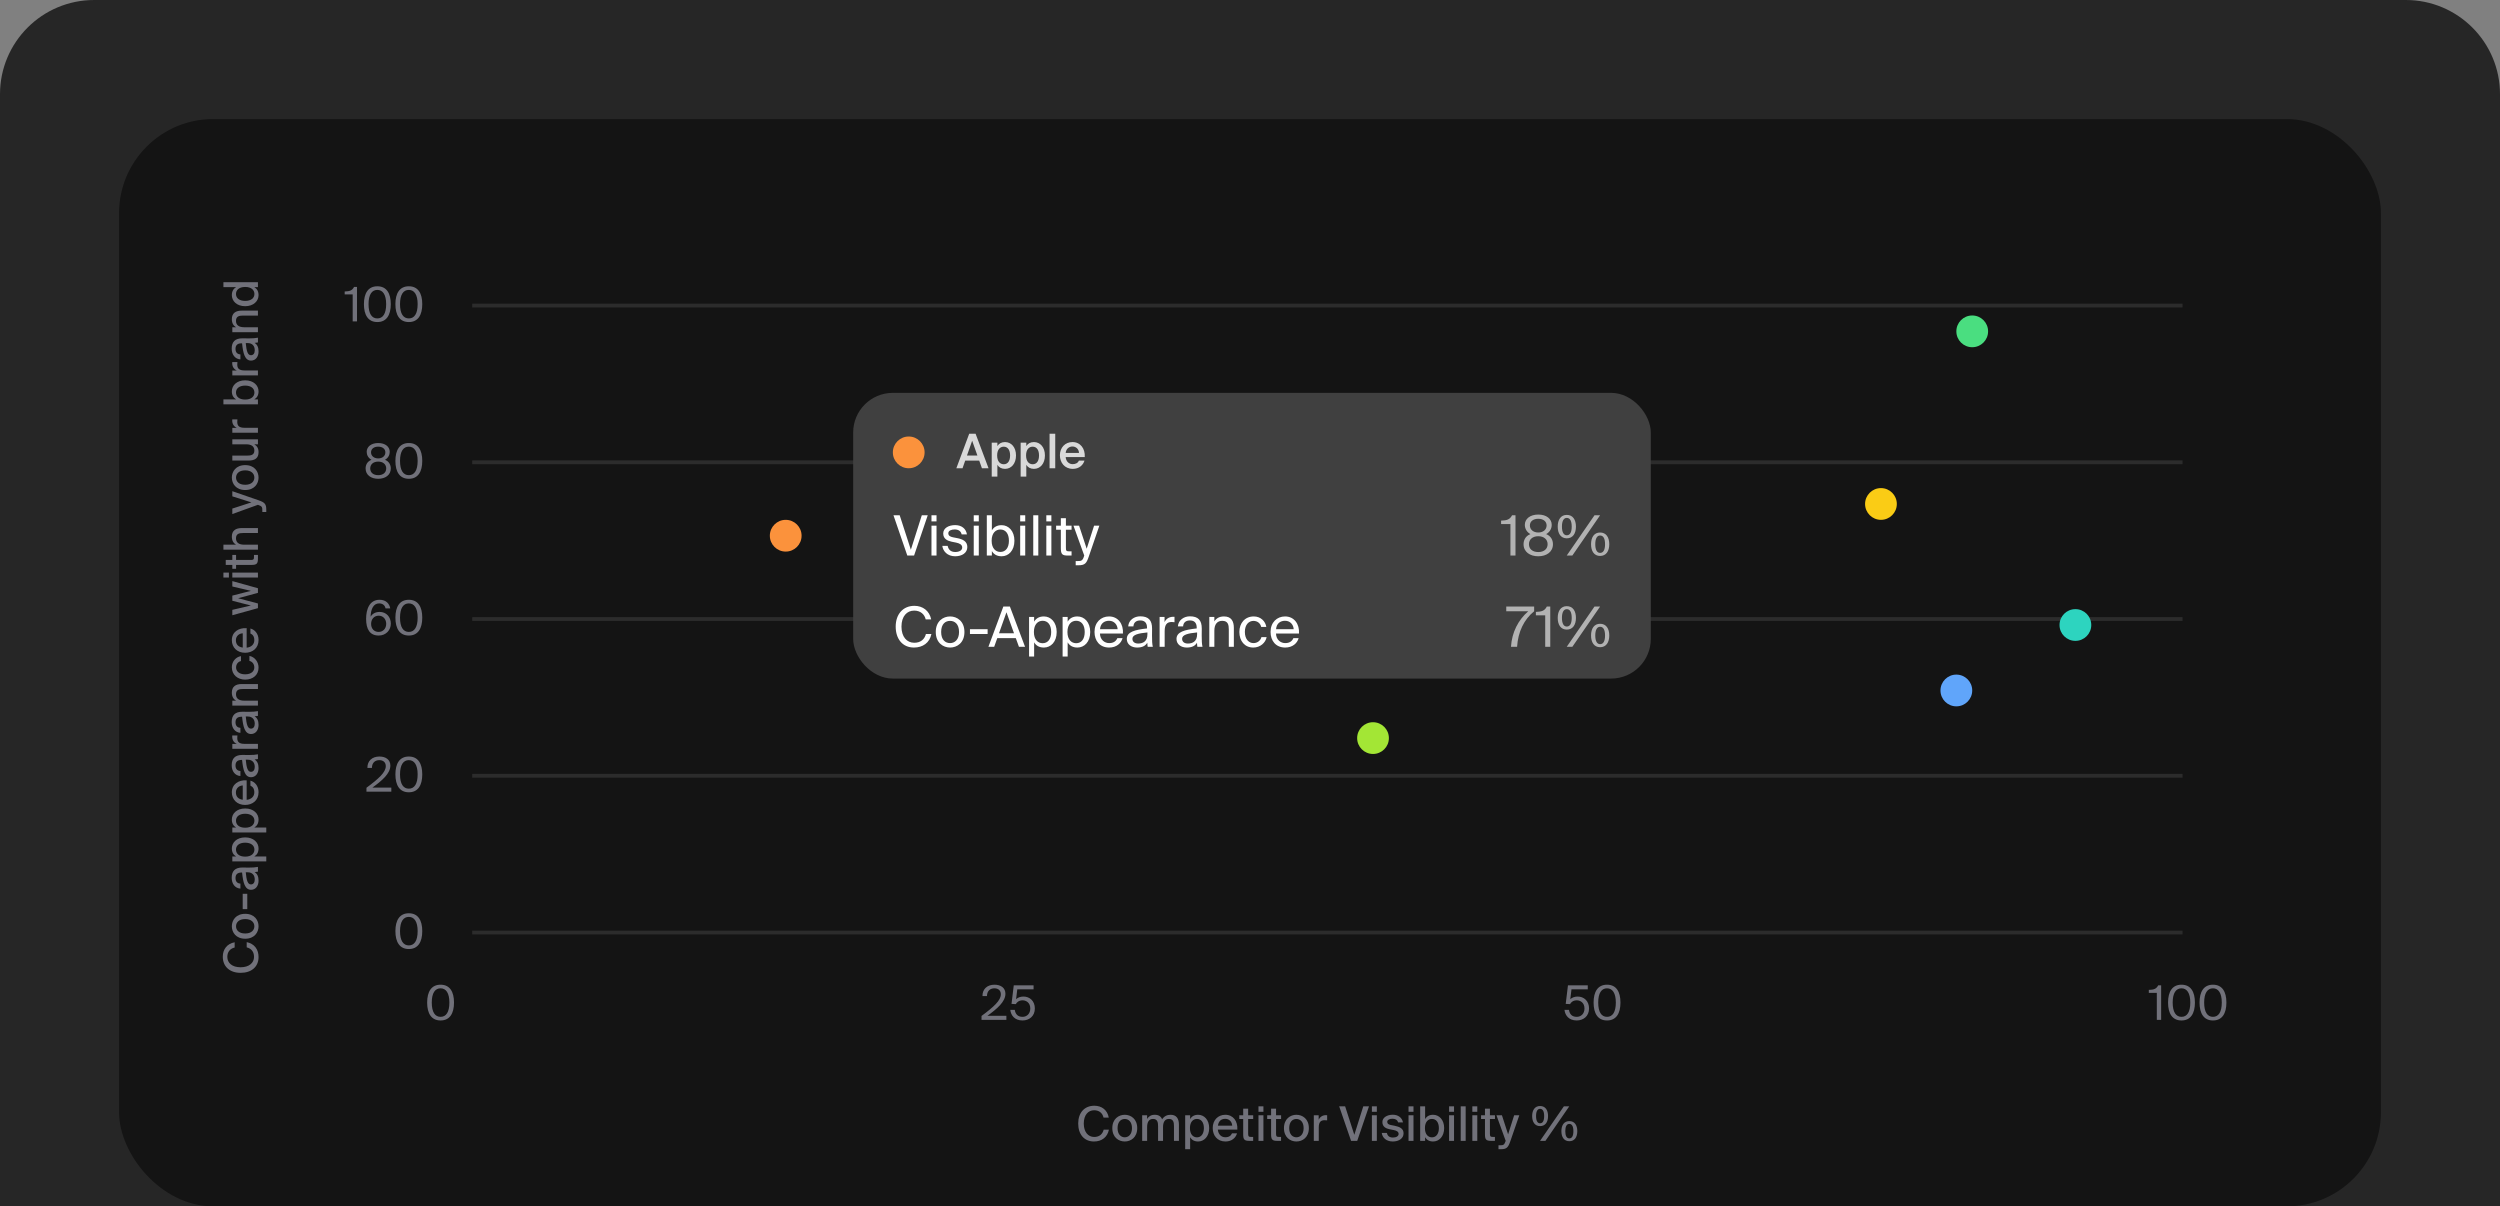 <svg width="630" height="304" viewBox="0 0 630 304" fill="none" xmlns="http://www.w3.org/2000/svg">
<rect x="0" y="0" width="630" height="304" fill="#808080" stroke="none"/>
<path d="M0 23.74C0 10.629 10.629 0 23.74 0H606.26C619.371 0 630 10.629 630 23.74V304H0V23.74Z" fill="#262626"/>
<rect x="30" y="30" width="570" height="274" rx="23.74" fill="#141414"/>
<path d="M62.168 238.736L62.168 237.416C64.088 237.8 65.156 239.228 65.156 241.172C65.156 243.692 63.308 245.156 60.632 245.156C57.908 245.156 56.144 243.584 56.144 241.088C56.144 239.228 57.224 237.8 59.132 237.452L59.132 238.772C57.992 239.048 57.284 239.864 57.284 241.148C57.284 242.624 58.46 243.752 60.632 243.752C62.78 243.752 64.016 242.636 64.016 241.136C64.016 239.84 63.32 239.012 62.168 238.736ZM61.796 235.239C63.38 235.239 64.1 234.363 64.1 233.427C64.1 232.467 63.368 231.603 61.796 231.603C60.2 231.603 59.48 232.467 59.48 233.427C59.48 234.363 60.164 235.239 61.796 235.239ZM58.424 233.427C58.424 231.891 59.456 230.283 61.796 230.283C64.124 230.283 65.156 231.891 65.156 233.427C65.156 234.951 64.124 236.559 61.796 236.559C59.456 236.559 58.424 234.951 58.424 233.427ZM62.312 225.239L62.312 229.103L61.16 229.103L61.16 225.239L62.312 225.239ZM62.396 219.814L61.928 219.814C62.12 221.818 62.408 222.874 63.236 222.874C63.824 222.874 64.196 222.418 64.196 221.65C64.196 220.63 63.68 219.814 62.396 219.814ZM65.156 221.926C65.156 223.234 64.436 224.23 63.26 224.23C61.688 224.23 61.256 222.37 61.004 219.874L60.872 219.874C59.732 219.874 59.348 220.474 59.348 221.266C59.348 222.13 59.78 222.622 60.584 222.67L60.584 223.93C59.204 223.834 58.388 222.694 58.388 221.218C58.388 219.55 59.192 218.602 61.124 218.614C61.28 218.614 62.396 218.638 62.672 218.638C63.644 218.638 64.424 218.578 65 218.458L65 219.658C64.748 219.706 64.568 219.73 64.148 219.766C64.808 220.15 65.156 220.87 65.156 221.926ZM58.544 217.072L58.544 215.824L59.492 215.824C58.82 215.428 58.424 214.768 58.424 213.808C58.424 212.308 59.672 211.024 61.784 211.024C63.896 211.024 65.156 212.308 65.156 213.808C65.156 214.768 64.76 215.428 64.088 215.824L67.1 215.824L67.1 217.072L58.544 217.072ZM61.784 215.872C63.38 215.872 64.112 215.056 64.112 214.096C64.112 213.052 63.236 212.356 61.784 212.356C60.332 212.356 59.468 213.052 59.468 214.096C59.468 215.056 60.188 215.872 61.784 215.872ZM58.544 209.783L58.544 208.535L59.492 208.535C58.82 208.139 58.424 207.479 58.424 206.519C58.424 205.019 59.672 203.735 61.784 203.735C63.896 203.735 65.156 205.019 65.156 206.519C65.156 207.479 64.76 208.139 64.088 208.535L67.1 208.535L67.1 209.783L58.544 209.783ZM61.784 208.583C63.38 208.583 64.112 207.767 64.112 206.807C64.112 205.763 63.236 205.067 61.784 205.067C60.332 205.067 59.468 205.763 59.468 206.807C59.468 207.767 60.188 208.583 61.784 208.583ZM64.088 199.676C64.088 198.764 63.716 198.26 63.104 197.984L63.104 196.724C64.172 197.012 65.156 197.996 65.156 199.628C65.156 201.704 63.632 202.844 61.76 202.844C59.756 202.844 58.424 201.5 58.424 199.664C58.424 197.672 60.056 196.508 62.156 196.64L62.156 201.56C63.356 201.428 64.088 200.696 64.088 199.676ZM59.444 199.676C59.444 200.648 59.936 201.356 61.172 201.536L61.172 197.936C60.224 197.972 59.444 198.656 59.444 199.676ZM62.396 191.442L61.928 191.442C62.12 193.446 62.408 194.502 63.236 194.502C63.824 194.502 64.196 194.046 64.196 193.278C64.196 192.258 63.68 191.442 62.396 191.442ZM65.156 193.554C65.156 194.862 64.436 195.858 63.26 195.858C61.688 195.858 61.256 193.998 61.004 191.502L60.872 191.502C59.732 191.502 59.348 192.102 59.348 192.894C59.348 193.758 59.78 194.25 60.584 194.298L60.584 195.558C59.204 195.462 58.388 194.322 58.388 192.846C58.388 191.178 59.192 190.23 61.124 190.242C61.28 190.242 62.396 190.266 62.672 190.266C63.644 190.266 64.424 190.206 65 190.086L65 191.286C64.748 191.334 64.568 191.358 64.148 191.394C64.808 191.778 65.156 192.498 65.156 193.554ZM58.532 185.341L59.828 185.341C59.804 185.569 59.792 185.785 59.792 185.989C59.792 186.949 60.26 187.453 61.616 187.453L65 187.453L65 188.701L58.544 188.701L58.544 187.477L59.684 187.477C58.952 187.141 58.532 186.505 58.52 185.689C58.52 185.581 58.52 185.449 58.532 185.341ZM62.396 180.556L61.928 180.556C62.12 182.56 62.408 183.616 63.236 183.616C63.824 183.616 64.196 183.16 64.196 182.392C64.196 181.372 63.68 180.556 62.396 180.556ZM65.156 182.668C65.156 183.976 64.436 184.972 63.26 184.972C61.688 184.972 61.256 183.112 61.004 180.616L60.872 180.616C59.732 180.616 59.348 181.216 59.348 182.008C59.348 182.872 59.78 183.364 60.584 183.412L60.584 184.672C59.204 184.576 58.388 183.436 58.388 181.96C58.388 180.292 59.192 179.344 61.124 179.356C61.28 179.356 62.396 179.38 62.672 179.38C63.644 179.38 64.424 179.32 65 179.2L65 180.4C64.748 180.448 64.568 180.472 64.148 180.508C64.808 180.892 65.156 181.612 65.156 182.668ZM58.544 176.566L59.48 176.566C58.844 176.194 58.424 175.546 58.424 174.538C58.424 172.978 59.432 172.378 60.932 172.378L65 172.378L65 173.626L61.268 173.626C60.344 173.626 59.468 173.77 59.468 174.958C59.468 176.05 60.236 176.566 61.532 176.566L65 176.566L65 177.814L58.544 177.814L58.544 176.566ZM58.424 168.142C58.424 166.666 59.468 165.538 60.728 165.346L60.728 166.594C59.996 166.726 59.492 167.386 59.492 168.202C59.492 169.102 60.2 169.93 61.772 169.93C63.368 169.93 64.088 169.102 64.088 168.202C64.088 167.398 63.62 166.726 62.852 166.546L62.852 165.286C64.208 165.55 65.156 166.798 65.156 168.226C65.156 170.098 63.74 171.262 61.784 171.262C59.876 171.262 58.424 170.05 58.424 168.142ZM64.088 161.332C64.088 160.42 63.716 159.916 63.104 159.64L63.104 158.38C64.172 158.668 65.156 159.652 65.156 161.284C65.156 163.36 63.632 164.5 61.76 164.5C59.756 164.5 58.424 163.156 58.424 161.32C58.424 159.328 60.056 158.164 62.156 158.296L62.156 163.216C63.356 163.084 64.088 162.352 64.088 161.332ZM59.444 161.332C59.444 162.304 59.936 163.012 61.172 163.192L61.172 159.592C60.224 159.628 59.444 160.312 59.444 161.332ZM63.224 152.592L58.544 151.392L58.544 150.096L63.224 148.896L58.544 147.792L58.544 146.436L65 148.236L65 149.4L60.008 150.756L65 152.076L65 153.252L58.544 155.04L58.544 153.684L63.224 152.592ZM58.544 145.541L58.544 144.293L65 144.293L65 145.541L58.544 145.541ZM56.3 145.541L56.3 144.293L57.68 144.293L57.68 145.541L56.3 145.541ZM58.544 142.359L56.888 142.359L56.888 141.111L58.544 141.111L58.544 139.839L59.492 139.839L59.492 141.111L63.176 141.111C63.836 141.111 64.004 141.003 64.004 140.379L64.004 139.851L65 139.851L65 140.763C65 142.071 64.676 142.359 63.344 142.359L59.492 142.359L59.492 143.343L58.544 143.343L58.544 142.359ZM56.3 137.262L59.48 137.262C58.844 136.89 58.424 136.242 58.424 135.234C58.424 133.674 59.432 133.074 60.932 133.074L65 133.074L65 134.322L61.268 134.322C60.344 134.322 59.468 134.466 59.468 135.654C59.468 136.746 60.236 137.262 61.532 137.262L65 137.262L65 138.51L56.3 138.51L56.3 137.262ZM67.1 128.425L67.1 129.025L66.104 129.025L66.104 128.533C66.104 127.861 66.044 127.573 65.132 127.261L64.988 127.213L58.544 129.541L58.544 128.161L63.356 126.601L58.544 125.077L58.544 123.781L65.144 126.061C66.668 126.601 67.1 126.961 67.1 128.425ZM61.796 122.165C63.38 122.165 64.1 121.289 64.1 120.353C64.1 119.393 63.368 118.529 61.796 118.529C60.2 118.529 59.48 119.393 59.48 120.353C59.48 121.289 60.164 122.165 61.796 122.165ZM58.424 120.353C58.424 118.817 59.456 117.209 61.796 117.209C64.124 117.209 65.156 118.817 65.156 120.353C65.156 121.877 64.124 123.485 61.796 123.485C59.456 123.485 58.424 121.877 58.424 120.353ZM65 111.979L64.088 111.979C64.748 112.351 65.156 112.975 65.156 113.947C65.156 115.471 64.22 116.059 62.648 116.059L58.544 116.059L58.544 114.811L62.312 114.811C63.236 114.811 64.1 114.655 64.1 113.527C64.1 112.471 63.332 111.967 62.048 111.967L58.544 111.967L58.544 110.719L65 110.719L65 111.979ZM58.532 105.689L59.828 105.689C59.804 105.917 59.792 106.133 59.792 106.337C59.792 107.297 60.26 107.801 61.616 107.801L65 107.801L65 109.049L58.544 109.049L58.544 107.825L59.684 107.825C58.952 107.489 58.532 106.853 58.52 106.037C58.52 105.929 58.52 105.797 58.532 105.689ZM61.784 100.689C63.38 100.689 64.112 99.873 64.112 98.912C64.112 97.868 63.236 97.172 61.784 97.172C60.332 97.172 59.468 97.868 59.468 98.912C59.468 99.873 60.188 100.689 61.784 100.689ZM56.3 101.889L56.3 100.641L59.492 100.641C58.82 100.245 58.424 99.585 58.424 98.624C58.424 97.124 59.672 95.841 61.784 95.841C63.896 95.841 65.156 97.124 65.156 98.624C65.156 99.585 64.76 100.245 64.088 100.641L65 100.641L65 101.889L56.3 101.889ZM58.532 91.24L59.828 91.24C59.804 91.468 59.792 91.683 59.792 91.888C59.792 92.847 60.26 93.352 61.616 93.352L65 93.352L65 94.6L58.544 94.6L58.544 93.376L59.684 93.376C58.952 93.04 58.532 92.403 58.52 91.588C58.52 91.48 58.52 91.347 58.532 91.24ZM62.396 86.454L61.928 86.454C62.12 88.458 62.408 89.514 63.236 89.514C63.824 89.514 64.196 89.058 64.196 88.29C64.196 87.27 63.68 86.454 62.396 86.454ZM65.156 88.566C65.156 89.874 64.436 90.87 63.26 90.87C61.688 90.87 61.256 89.01 61.004 86.514L60.872 86.514C59.732 86.514 59.348 87.114 59.348 87.906C59.348 88.77 59.78 89.262 60.584 89.31L60.584 90.57C59.204 90.474 58.388 89.334 58.388 87.858C58.388 86.19 59.192 85.242 61.124 85.254C61.28 85.254 62.396 85.278 62.672 85.278C63.644 85.278 64.424 85.218 65 85.098L65 86.298C64.748 86.346 64.568 86.37 64.148 86.406C64.808 86.79 65.156 87.51 65.156 88.566ZM58.544 82.465L59.48 82.465C58.844 82.093 58.424 81.445 58.424 80.437C58.424 78.877 59.432 78.277 60.932 78.277L65 78.277L65 79.525L61.268 79.525C60.344 79.525 59.468 79.669 59.468 80.857C59.468 81.949 60.236 82.465 61.532 82.465L65 82.465L65 83.713L58.544 83.713L58.544 82.465ZM59.492 72.361L56.3 72.361L56.3 71.113L65 71.113L65 72.361L64.088 72.361C64.76 72.757 65.156 73.417 65.156 74.377C65.156 75.877 63.896 77.161 61.784 77.161C59.672 77.161 58.424 75.877 58.424 74.377C58.424 73.417 58.82 72.757 59.492 72.361ZM61.784 72.313C60.188 72.313 59.468 73.129 59.468 74.089C59.468 75.133 60.332 75.829 61.784 75.829C63.236 75.829 64.112 75.133 64.112 74.089C64.112 73.129 63.38 72.313 61.784 72.313Z" fill="#71717A"/>
<path opacity="0.8" d="M119 77H550" stroke="#333333" stroke-width="0.95"/>
<path opacity="0.8" d="M119 116.5H550" stroke="#333333" stroke-width="0.95"/>
<path opacity="0.8" d="M119 156H550" stroke="#333333" stroke-width="0.95"/>
<path opacity="0.8" d="M119 195.5H550" stroke="#333333" stroke-width="0.95"/>
<path opacity="0.8" d="M119 235H550" stroke="#333333" stroke-width="0.95"/>
<path d="M113.246 252.644C113.246 250.232 112.382 249.056 111.026 249.056C109.646 249.056 108.806 250.232 108.806 252.644C108.806 255.08 109.646 256.244 111.026 256.244C112.406 256.244 113.246 255.08 113.246 252.644ZM114.41 252.644C114.41 255.392 113.342 257.156 111.026 257.156C108.71 257.156 107.642 255.392 107.642 252.644C107.642 249.896 108.71 248.144 111.026 248.144C113.342 248.144 114.41 249.896 114.41 252.644Z" fill="#71717A"/>
<path d="M250.608 248.144C252.216 248.144 253.368 248.948 253.368 250.424C253.368 252.44 251.268 254.216 248.832 255.98H253.608V257H247.344V256.016C250.416 253.748 252.216 252.116 252.216 250.568C252.216 249.656 251.628 249.056 250.584 249.056C249.648 249.056 248.748 249.572 248.712 251.012H247.584C247.548 249.284 248.748 248.144 250.608 248.144ZM257.687 256.244C258.731 256.244 259.631 255.488 259.631 254.144C259.631 252.704 258.623 252.08 257.675 252.08C256.775 252.08 256.187 252.608 255.995 253.04L254.903 252.98L255.467 248.3H260.459V249.32H256.355L256.055 251.792C256.523 251.348 257.207 251.132 257.927 251.132C259.451 251.132 260.783 252.212 260.783 254.132C260.783 256.124 259.307 257.156 257.687 257.156C255.683 257.156 254.747 255.884 254.591 254.48H255.719C255.899 255.584 256.475 256.244 257.687 256.244Z" fill="#71717A"/>
<path d="M397.345 256.244C398.389 256.244 399.289 255.488 399.289 254.144C399.289 252.704 398.281 252.08 397.333 252.08C396.433 252.08 395.845 252.608 395.653 253.04L394.561 252.98L395.125 248.3H400.117V249.32H396.013L395.713 251.792C396.181 251.348 396.865 251.132 397.585 251.132C399.109 251.132 400.441 252.212 400.441 254.132C400.441 256.124 398.965 257.156 397.345 257.156C395.341 257.156 394.405 255.884 394.249 254.48H395.377C395.557 255.584 396.133 256.244 397.345 256.244ZM407.19 252.644C407.19 250.232 406.326 249.056 404.97 249.056C403.59 249.056 402.75 250.232 402.75 252.644C402.75 255.08 403.59 256.244 404.97 256.244C406.35 256.244 407.19 255.08 407.19 252.644ZM408.354 252.644C408.354 255.392 407.286 257.156 404.97 257.156C402.654 257.156 401.586 255.392 401.586 252.644C401.586 249.896 402.654 248.144 404.97 248.144C407.286 248.144 408.354 249.896 408.354 252.644Z" fill="#71717A"/>
<path d="M544.609 257H543.517V250.196H541.501V249.452C542.737 249.416 543.397 249.236 543.865 248.3H544.609V257ZM551.955 252.644C551.955 250.232 551.091 249.056 549.735 249.056C548.355 249.056 547.515 250.232 547.515 252.644C547.515 255.08 548.355 256.244 549.735 256.244C551.115 256.244 551.955 255.08 551.955 252.644ZM553.119 252.644C553.119 255.392 552.051 257.156 549.735 257.156C547.419 257.156 546.351 255.392 546.351 252.644C546.351 249.896 547.419 248.144 549.735 248.144C552.051 248.144 553.119 249.896 553.119 252.644ZM559.889 252.644C559.889 250.232 559.025 249.056 557.669 249.056C556.289 249.056 555.449 250.232 555.449 252.644C555.449 255.08 556.289 256.244 557.669 256.244C559.049 256.244 559.889 255.08 559.889 252.644ZM561.053 252.644C561.053 255.392 559.985 257.156 557.669 257.156C555.353 257.156 554.285 255.392 554.285 252.644C554.285 249.896 555.353 248.144 557.669 248.144C559.985 248.144 561.053 249.896 561.053 252.644Z" fill="#71717A"/>
<path d="M89.967 81H88.875V74.196H86.859V73.452C88.095 73.416 88.755 73.236 89.223 72.3H89.967V81ZM97.313 76.644C97.313 74.232 96.449 73.056 95.093 73.056C93.713 73.056 92.873 74.232 92.873 76.644C92.873 79.08 93.713 80.244 95.093 80.244C96.473 80.244 97.313 79.08 97.313 76.644ZM98.477 76.644C98.477 79.392 97.409 81.156 95.093 81.156C92.777 81.156 91.709 79.392 91.709 76.644C91.709 73.896 92.777 72.144 95.093 72.144C97.409 72.144 98.477 73.896 98.477 76.644ZM105.246 76.644C105.246 74.232 104.382 73.056 103.026 73.056C101.646 73.056 100.806 74.232 100.806 76.644C100.806 79.08 101.646 80.244 103.026 80.244C104.406 80.244 105.246 79.08 105.246 76.644ZM106.41 76.644C106.41 79.392 105.342 81.156 103.026 81.156C100.71 81.156 99.642 79.392 99.642 76.644C99.642 73.896 100.71 72.144 103.026 72.144C105.342 72.144 106.41 73.896 106.41 76.644Z" fill="#71717A"/>
<path d="M95.311 111.644C97.087 111.644 98.215 112.58 98.215 113.864C98.215 114.584 97.879 115.388 97.015 115.868C98.131 116.312 98.479 117.26 98.479 118.052C98.479 119.72 97.087 120.656 95.311 120.656C93.523 120.656 92.131 119.72 92.131 118.052C92.131 117.272 92.467 116.312 93.607 115.868C92.743 115.388 92.407 114.584 92.407 113.864C92.407 112.58 93.535 111.644 95.311 111.644ZM95.311 116.324C94.063 116.324 93.295 117.032 93.295 118.052C93.295 119.072 94.063 119.744 95.311 119.744C96.547 119.744 97.327 119.072 97.327 118.052C97.327 117.032 96.547 116.324 95.311 116.324ZM97.111 113.996C97.111 113.132 96.403 112.556 95.311 112.556C94.207 112.556 93.499 113.132 93.499 113.996C93.499 114.872 94.219 115.52 95.311 115.52C96.403 115.52 97.111 114.872 97.111 113.996ZM105.246 116.144C105.246 113.732 104.382 112.556 103.026 112.556C101.646 112.556 100.806 113.732 100.806 116.144C100.806 118.58 101.646 119.744 103.026 119.744C104.406 119.744 105.246 118.58 105.246 116.144ZM106.41 116.144C106.41 118.892 105.342 120.656 103.026 120.656C100.71 120.656 99.642 118.892 99.642 116.144C99.642 113.396 100.71 111.644 103.026 111.644C105.342 111.644 106.41 113.396 106.41 116.144Z" fill="#71717A"/>
<path d="M93.52 157.216C93.52 158.416 94.264 159.244 95.416 159.244C96.52 159.244 97.324 158.404 97.324 157.216C97.324 156.028 96.544 155.152 95.428 155.152C94.288 155.152 93.52 156.028 93.52 157.216ZM95.524 152.056C94.168 152.056 93.448 153.4 93.388 155.416C93.784 154.732 94.528 154.204 95.68 154.204C97.3 154.204 98.488 155.416 98.488 157.156C98.488 158.776 97.288 160.156 95.428 160.156C93.256 160.156 92.26 158.644 92.26 155.956C92.26 153.508 93.124 151.144 95.656 151.144C97.36 151.144 98.152 152.212 98.344 153.316H97.156C97.012 152.536 96.424 152.056 95.524 152.056ZM105.246 155.644C105.246 153.232 104.382 152.056 103.026 152.056C101.646 152.056 100.806 153.232 100.806 155.644C100.806 158.08 101.646 159.244 103.026 159.244C104.406 159.244 105.246 158.08 105.246 155.644ZM106.41 155.644C106.41 158.392 105.342 160.156 103.026 160.156C100.71 160.156 99.642 158.392 99.642 155.644C99.642 152.896 100.71 151.144 103.026 151.144C105.342 151.144 106.41 152.896 106.41 155.644Z" fill="#71717A"/>
<path d="M95.612 190.644C97.22 190.644 98.372 191.448 98.372 192.924C98.372 194.94 96.272 196.716 93.836 198.48H98.612V199.5H92.348V198.516C95.42 196.248 97.22 194.616 97.22 193.068C97.22 192.156 96.632 191.556 95.588 191.556C94.652 191.556 93.752 192.072 93.716 193.512H92.588C92.552 191.784 93.752 190.644 95.612 190.644ZM105.246 195.144C105.246 192.732 104.382 191.556 103.026 191.556C101.646 191.556 100.806 192.732 100.806 195.144C100.806 197.58 101.646 198.744 103.026 198.744C104.406 198.744 105.246 197.58 105.246 195.144ZM106.41 195.144C106.41 197.892 105.342 199.656 103.026 199.656C100.71 199.656 99.642 197.892 99.642 195.144C99.642 192.396 100.71 190.644 103.026 190.644C105.342 190.644 106.41 192.396 106.41 195.144Z" fill="#71717A"/>
<path d="M105.246 234.644C105.246 232.232 104.382 231.056 103.026 231.056C101.646 231.056 100.806 232.232 100.806 234.644C100.806 237.08 101.646 238.244 103.026 238.244C104.406 238.244 105.246 237.08 105.246 234.644ZM106.41 234.644C106.41 237.392 105.342 239.156 103.026 239.156C100.71 239.156 99.642 237.392 99.642 234.644C99.642 231.896 100.71 230.144 103.026 230.144C105.342 230.144 106.41 231.896 106.41 234.644Z" fill="#71717A"/>
<circle cx="346" cy="186" r="4" fill="#A3E635"/>
<circle cx="474" cy="127" r="4" fill="#FACC15"/>
<circle cx="493" cy="174" r="4" fill="#60A5FA"/>
<circle cx="523" cy="157.5" r="4" fill="#2DD4BF"/>
<circle cx="388" cy="166" r="4" fill="#718CF9"/>
<circle cx="497" cy="83.5" r="4" fill="#4ADE80"/>
<circle cx="198" cy="135" r="4" fill="#FB923C"/>
<rect x="215" y="99" width="201" height="72" rx="10" fill="#404040"/>
<circle cx="229" cy="114" r="4" fill="#FB923C"/>
<path d="M241 118L244.24 109.3H245.848L249.112 118H247.444L246.76 116.068H243.232L242.56 118H241ZM244.984 111.064L243.676 114.796H246.304L244.984 111.064ZM251.281 114.772C251.281 116.26 252.013 116.992 252.949 116.992C253.957 116.992 254.545 116.152 254.545 114.772C254.545 113.416 253.957 112.564 252.949 112.564C252.013 112.564 251.281 113.284 251.281 114.772ZM249.913 111.544H251.341V112.408C251.725 111.772 252.397 111.4 253.261 111.4C254.845 111.4 256.033 112.708 256.033 114.772C256.033 116.848 254.845 118.156 253.261 118.156C252.397 118.156 251.725 117.784 251.341 117.148V120.1H249.913V111.544ZM258.57 114.772C258.57 116.26 259.302 116.992 260.238 116.992C261.246 116.992 261.834 116.152 261.834 114.772C261.834 113.416 261.246 112.564 260.238 112.564C259.302 112.564 258.57 113.284 258.57 114.772ZM257.202 111.544H258.63V112.408C259.014 111.772 259.686 111.4 260.55 111.4C262.134 111.4 263.322 112.708 263.322 114.772C263.322 116.848 262.134 118.156 260.55 118.156C259.686 118.156 259.014 117.784 258.63 117.148V120.1H257.202V111.544ZM265.92 109.3V118H264.492V109.3H265.92ZM273.359 115.18H268.547C268.643 116.38 269.483 116.968 270.299 116.968C271.055 116.968 271.631 116.68 271.883 116.068H273.287C272.999 117.1 272.015 118.156 270.359 118.156C268.283 118.156 267.095 116.584 267.095 114.724C267.095 112.78 268.427 111.4 270.263 111.4C272.243 111.4 273.491 113.02 273.359 115.18ZM270.263 112.516C269.591 112.516 268.679 112.924 268.547 114.136H271.907C271.871 113.128 271.103 112.516 270.263 112.516Z" fill="#D9D9D9"/>
<path d="M225.154 129.85H226.722L229.536 138.53L232.294 129.85H233.792L230.348 140H228.64L225.154 129.85ZM234.731 132.468H236.005V140H234.731V132.468ZM234.731 129.85H236.005V131.39H234.731V129.85ZM243.668 134.666H242.338C242.128 133.77 241.456 133.42 240.56 133.42C239.818 133.42 238.978 133.686 238.978 134.372C238.978 134.974 239.398 135.24 240.126 135.394L241.19 135.604C242.562 135.856 243.766 136.402 243.766 137.844C243.766 139.342 242.422 140.182 240.7 140.182C238.726 140.182 237.62 138.88 237.466 137.564H238.81C239.02 138.53 239.608 139.104 240.728 139.104C241.694 139.104 242.478 138.698 242.478 137.984C242.478 137.214 241.764 136.92 240.952 136.738L239.832 136.514C238.81 136.29 237.69 135.842 237.69 134.428C237.69 133.098 239.034 132.328 240.7 132.328C242.338 132.328 243.43 133.224 243.668 134.666ZM245.381 132.468H246.655V140H245.381V132.468ZM245.381 129.85H246.655V131.39H245.381V129.85ZM249.894 136.262C249.894 138.25 250.958 139.09 252.092 139.09C253.394 139.09 254.248 138.068 254.248 136.262C254.248 134.456 253.394 133.434 252.092 133.434C250.958 133.434 249.894 134.274 249.894 136.262ZM248.676 129.85H249.95V133.658C250.412 132.86 251.196 132.342 252.414 132.342C254.15 132.342 255.634 133.798 255.634 136.262C255.634 138.768 254.15 140.182 252.414 140.182C251.196 140.182 250.412 139.664 249.95 138.866V140H248.676V129.85ZM257.084 132.468H258.358V140H257.084V132.468ZM257.084 129.85H258.358V131.39H257.084V129.85ZM261.653 129.85V140H260.379V129.85H261.653ZM263.674 132.468H264.948V140H263.674V132.468ZM263.674 129.85H264.948V131.39H263.674V129.85ZM267.333 132.468V130.578H268.607V132.468H270.035V133.49H268.607V137.956C268.607 138.74 268.663 138.936 269.391 138.936H270.035V140H269.111C267.669 140 267.333 139.678 267.333 138.11V133.49H266.143V132.468H267.333ZM275.708 132.468H277.038L274.35 140.322C273.79 141.946 273.426 142.45 271.732 142.45H271.074V141.386H271.592C272.432 141.386 272.838 141.33 273.174 140.154L273.23 140L270.514 132.468H271.928L273.846 138.278L275.708 132.468Z" fill="white"/>
<path d="M381.903 140H380.629V132.062H378.277V131.194C379.719 131.152 380.489 130.942 381.035 129.85H381.903V140ZM387.646 129.668C389.718 129.668 391.034 130.76 391.034 132.258C391.034 133.098 390.642 134.036 389.634 134.596C390.936 135.114 391.342 136.22 391.342 137.144C391.342 139.09 389.718 140.182 387.646 140.182C385.56 140.182 383.936 139.09 383.936 137.144C383.936 136.234 384.328 135.114 385.658 134.596C384.65 134.036 384.258 133.098 384.258 132.258C384.258 130.76 385.574 129.668 387.646 129.668ZM387.646 135.128C386.19 135.128 385.294 135.954 385.294 137.144C385.294 138.334 386.19 139.118 387.646 139.118C389.088 139.118 389.998 138.334 389.998 137.144C389.998 135.954 389.088 135.128 387.646 135.128ZM389.746 132.412C389.746 131.404 388.92 130.732 387.646 130.732C386.358 130.732 385.532 131.404 385.532 132.412C385.532 133.434 386.372 134.19 387.646 134.19C388.92 134.19 389.746 133.434 389.746 132.412ZM394.827 135.66C393.315 135.66 392.545 134.442 392.545 132.706C392.545 130.97 393.315 129.752 394.827 129.752C396.353 129.752 397.137 130.97 397.137 132.706C397.137 134.442 396.353 135.66 394.827 135.66ZM394.827 134.89C395.653 134.89 396.073 134.106 396.073 132.706C396.073 131.306 395.653 130.508 394.827 130.508C394.043 130.508 393.609 131.306 393.609 132.706C393.609 134.106 394.043 134.89 394.827 134.89ZM396.227 140H394.813L401.813 129.85H403.227L396.227 140ZM403.227 140.098C401.715 140.098 400.945 138.88 400.945 137.144C400.945 135.408 401.715 134.19 403.227 134.19C404.753 134.19 405.537 135.408 405.537 137.144C405.537 138.88 404.753 140.098 403.227 140.098ZM403.227 139.328C404.053 139.328 404.473 138.544 404.473 137.144C404.473 135.744 404.053 134.946 403.227 134.946C402.443 134.946 402.009 135.744 402.009 137.144C402.009 138.544 402.443 139.328 403.227 139.328Z" fill="#B2B2B2"/>
<path d="M233.33 159.766H234.716C234.268 162.006 232.518 163.182 230.32 163.182C227.408 163.182 225.714 160.984 225.714 157.904C225.714 154.768 227.576 152.668 230.432 152.668C232.532 152.668 234.212 153.914 234.66 156.084H233.274C232.98 154.81 231.972 153.872 230.362 153.872C228.57 153.872 227.17 155.272 227.17 157.904C227.17 160.48 228.514 161.978 230.404 161.978C232.028 161.978 233.008 161.068 233.33 159.766ZM237.171 159.262C237.171 161.278 238.263 162.062 239.425 162.062C240.587 162.062 241.679 161.194 241.679 159.262C241.679 157.246 240.587 156.462 239.425 156.462C238.263 156.462 237.171 157.204 237.171 159.262ZM239.425 155.342C241.175 155.342 243.037 156.532 243.037 159.262C243.037 161.992 241.175 163.182 239.425 163.182C237.675 163.182 235.813 161.992 235.813 159.262C235.813 156.532 237.675 155.342 239.425 155.342ZM248.88 159.766H244.428V158.562H248.88V159.766ZM249.076 163L252.842 152.85H254.494L258.316 163H256.776L255.978 160.802H251.316L250.532 163H249.076ZM253.626 154.292L251.75 159.584H255.53L253.626 154.292ZM259.326 155.468H260.6V156.658C261.062 155.86 261.846 155.342 263.064 155.342C264.8 155.342 266.284 156.798 266.284 159.262C266.284 161.768 264.8 163.182 263.064 163.182C261.846 163.182 261.062 162.664 260.6 161.866V165.45H259.326V155.468ZM260.544 159.262C260.544 161.25 261.608 162.09 262.742 162.09C264.044 162.09 264.898 161.068 264.898 159.262C264.898 157.456 264.044 156.434 262.742 156.434C261.608 156.434 260.544 157.274 260.544 159.262ZM267.776 155.468H269.05V156.658C269.512 155.86 270.296 155.342 271.514 155.342C273.25 155.342 274.734 156.798 274.734 159.262C274.734 161.768 273.25 163.182 271.514 163.182C270.296 163.182 269.512 162.664 269.05 161.866V165.45H267.776V155.468ZM268.994 159.262C268.994 161.25 270.058 162.09 271.192 162.09C272.494 162.09 273.348 161.068 273.348 159.262C273.348 157.456 272.494 156.434 271.192 156.434C270.058 156.434 268.994 157.274 268.994 159.262ZM282.984 159.654H277.188C277.23 161.278 278.406 162.062 279.512 162.062C280.632 162.062 281.248 161.558 281.57 160.816H282.886C282.55 162.104 281.346 163.182 279.512 163.182C277.132 163.182 275.816 161.474 275.816 159.248C275.816 156.854 277.412 155.342 279.47 155.342C281.78 155.342 283.138 157.26 282.984 159.654ZM279.47 156.434C278.35 156.434 277.314 157.05 277.202 158.562H281.64C281.598 157.498 280.828 156.434 279.47 156.434ZM289.147 159.85V159.374C286.837 159.598 285.367 159.948 285.367 160.984C285.367 161.698 285.913 162.174 286.823 162.174C288.013 162.174 289.147 161.628 289.147 159.85ZM286.543 163.182C285.129 163.182 283.953 162.398 283.953 161.012C283.953 159.234 285.969 158.702 289.049 158.366V158.184C289.049 156.798 288.293 156.35 287.341 156.35C286.277 156.35 285.675 156.91 285.619 157.848H284.303C284.415 156.224 285.871 155.314 287.327 155.314C289.413 155.314 290.337 156.294 290.323 158.422L290.309 160.158C290.295 161.432 290.351 162.286 290.505 163H289.217C289.175 162.72 289.133 162.412 289.119 161.964C288.657 162.748 287.887 163.182 286.543 163.182ZM295.973 155.44V156.798C295.707 156.756 295.469 156.742 295.259 156.742C294.083 156.742 293.495 157.386 293.495 159.052V163H292.221V155.468H293.467V156.784C293.845 155.93 294.601 155.468 295.595 155.426C295.721 155.426 295.819 155.426 295.973 155.44ZM301.67 159.85V159.374C299.36 159.598 297.89 159.948 297.89 160.984C297.89 161.698 298.436 162.174 299.346 162.174C300.536 162.174 301.67 161.628 301.67 159.85ZM299.066 163.182C297.652 163.182 296.476 162.398 296.476 161.012C296.476 159.234 298.492 158.702 301.572 158.366V158.184C301.572 156.798 300.816 156.35 299.864 156.35C298.8 156.35 298.198 156.91 298.142 157.848H296.826C296.938 156.224 298.394 155.314 299.85 155.314C301.936 155.314 302.86 156.294 302.846 158.422L302.832 160.158C302.818 161.432 302.874 162.286 303.028 163H301.74C301.698 162.72 301.656 162.412 301.642 161.964C301.18 162.748 300.41 163.182 299.066 163.182ZM306.018 155.468V156.602C306.452 155.888 307.18 155.342 308.454 155.342C310.274 155.342 310.932 156.518 310.932 158.24V163H309.658V158.618C309.658 157.456 309.462 156.448 308.006 156.448C306.774 156.448 306.018 157.288 306.018 158.912V163H304.744V155.468H306.018ZM315.96 155.342C317.808 155.342 318.928 156.7 319.11 157.988H317.822C317.64 157.092 316.87 156.462 315.876 156.462C314.756 156.462 313.706 157.344 313.706 159.234C313.706 161.138 314.756 162.062 315.876 162.062C316.954 162.062 317.696 161.334 317.878 160.55H319.194C318.928 161.964 317.598 163.182 315.834 163.182C313.664 163.182 312.32 161.544 312.32 159.248C312.32 157.008 313.734 155.342 315.96 155.342ZM327.349 159.654H321.553C321.595 161.278 322.771 162.062 323.877 162.062C324.997 162.062 325.613 161.558 325.935 160.816H327.251C326.915 162.104 325.711 163.182 323.877 163.182C321.497 163.182 320.181 161.474 320.181 159.248C320.181 156.854 321.777 155.342 323.835 155.342C326.145 155.342 327.503 157.26 327.349 159.654ZM323.835 156.434C322.715 156.434 321.679 157.05 321.567 158.562H326.005C325.963 157.498 325.193 156.434 323.835 156.434Z" fill="white"/>
<path d="M379.576 154.04V152.85H386.604V154.04C384.084 156.07 382.544 159.192 382.306 163H380.766C380.99 159.346 382.586 156.238 385.12 154.04H379.576ZM390.667 163H389.393V155.062H387.041V154.194C388.483 154.152 389.253 153.942 389.799 152.85H390.667V163ZM394.827 158.66C393.315 158.66 392.545 157.442 392.545 155.706C392.545 153.97 393.315 152.752 394.827 152.752C396.353 152.752 397.137 153.97 397.137 155.706C397.137 157.442 396.353 158.66 394.827 158.66ZM394.827 157.89C395.653 157.89 396.073 157.106 396.073 155.706C396.073 154.306 395.653 153.508 394.827 153.508C394.043 153.508 393.609 154.306 393.609 155.706C393.609 157.106 394.043 157.89 394.827 157.89ZM396.227 163H394.813L401.813 152.85H403.227L396.227 163ZM403.227 163.098C401.715 163.098 400.945 161.88 400.945 160.144C400.945 158.408 401.715 157.19 403.227 157.19C404.753 157.19 405.537 158.408 405.537 160.144C405.537 161.88 404.753 163.098 403.227 163.098ZM403.227 162.328C404.053 162.328 404.473 161.544 404.473 160.144C404.473 158.744 404.053 157.946 403.227 157.946C402.443 157.946 402.009 158.744 402.009 160.144C402.009 161.544 402.443 162.328 403.227 162.328Z" fill="#B2B2B2"/>
<path d="M278.127 284.668H279.447C279.063 286.588 277.635 287.656 275.691 287.656C273.171 287.656 271.707 285.808 271.707 283.132C271.707 280.408 273.279 278.644 275.775 278.644C277.635 278.644 279.063 279.724 279.411 281.632H278.091C277.815 280.492 276.999 279.784 275.715 279.784C274.239 279.784 273.111 280.96 273.111 283.132C273.111 285.28 274.227 286.516 275.727 286.516C277.023 286.516 277.851 285.82 278.127 284.668ZM281.624 284.296C281.624 285.88 282.5 286.6 283.436 286.6C284.396 286.6 285.26 285.868 285.26 284.296C285.26 282.7 284.396 281.98 283.436 281.98C282.5 281.98 281.624 282.664 281.624 284.296ZM283.436 280.924C284.972 280.924 286.58 281.956 286.58 284.296C286.58 286.624 284.972 287.656 283.436 287.656C281.912 287.656 280.304 286.624 280.304 284.296C280.304 281.956 281.912 280.924 283.436 280.924ZM289.074 284.032V287.5H287.826V281.044H289.074V281.98C289.446 281.344 290.058 280.924 290.982 280.924C291.99 280.924 292.566 281.344 292.854 282.064C293.394 281.248 294.138 280.924 294.99 280.924C296.502 280.924 297.09 281.932 297.09 283.432V287.5H295.842V283.768C295.842 282.844 295.686 281.968 294.57 281.968C293.574 281.968 293.082 282.736 293.082 284.032V287.5H291.834V283.768C291.834 282.844 291.678 281.968 290.562 281.968C289.554 281.968 289.074 282.736 289.074 284.032ZM298.666 281.044H299.914V281.992C300.31 281.32 300.97 280.924 301.93 280.924C303.43 280.924 304.714 282.172 304.714 284.284C304.714 286.396 303.43 287.656 301.93 287.656C300.97 287.656 300.31 287.26 299.914 286.588V289.6H298.666V281.044ZM299.866 284.284C299.866 285.88 300.682 286.612 301.642 286.612C302.686 286.612 303.382 285.736 303.382 284.284C303.382 282.832 302.686 281.968 301.642 281.968C300.682 281.968 299.866 282.688 299.866 284.284ZM308.773 286.588C309.685 286.588 310.189 286.216 310.465 285.604H311.725C311.437 286.672 310.453 287.656 308.821 287.656C306.745 287.656 305.605 286.132 305.605 284.26C305.605 282.256 306.949 280.924 308.785 280.924C310.777 280.924 311.941 282.556 311.809 284.656H306.889C307.021 285.856 307.753 286.588 308.773 286.588ZM308.773 281.944C307.801 281.944 307.093 282.436 306.913 283.672H310.513C310.477 282.724 309.793 281.944 308.773 281.944ZM313.285 281.044V279.388H314.533V281.044H315.805V281.992H314.533V285.676C314.533 286.336 314.641 286.504 315.265 286.504H315.793V287.5H314.881C313.573 287.5 313.285 287.176 313.285 285.844V281.992H312.301V281.044H313.285ZM317.135 281.044H318.383V287.5H317.135V281.044ZM317.135 278.8H318.383V280.18H317.135V278.8ZM320.317 281.044V279.388H321.565V281.044H322.837V281.992H321.565V285.676C321.565 286.336 321.673 286.504 322.297 286.504H322.825V287.5H321.913C320.605 287.5 320.317 287.176 320.317 285.844V281.992H319.333V281.044H320.317ZM324.878 284.296C324.878 285.88 325.754 286.6 326.69 286.6C327.65 286.6 328.514 285.868 328.514 284.296C328.514 282.7 327.65 281.98 326.69 281.98C325.754 281.98 324.878 282.664 324.878 284.296ZM326.69 280.924C328.226 280.924 329.834 281.956 329.834 284.296C329.834 286.624 328.226 287.656 326.69 287.656C325.166 287.656 323.558 286.624 323.558 284.296C323.558 281.956 325.166 280.924 326.69 280.924ZM334.44 281.032V282.328C334.212 282.304 333.996 282.292 333.792 282.292C332.832 282.292 332.328 282.76 332.328 284.116V287.5H331.08V281.044H332.304V282.184C332.64 281.452 333.276 281.032 334.092 281.02C334.2 281.02 334.332 281.02 334.44 281.032ZM337.472 278.8H338.972L341.288 285.976L343.544 278.8H344.984L342.02 287.5H340.472L337.472 278.8ZM345.717 281.044H346.965V287.5H345.717V281.044ZM345.717 278.8H346.965V280.18H345.717V278.8ZM353.555 282.844H352.319C352.139 282.172 351.587 281.92 350.855 281.92C350.243 281.92 349.583 282.172 349.583 282.7C349.583 283.18 349.895 283.372 350.483 283.504L351.407 283.684C352.619 283.936 353.699 284.332 353.699 285.604C353.699 286.912 352.475 287.656 350.987 287.656C349.343 287.656 348.359 286.708 348.203 285.496H349.475C349.655 286.228 350.111 286.66 351.023 286.66C351.839 286.66 352.451 286.324 352.451 285.748C352.451 285.16 351.887 284.908 351.215 284.776L350.243 284.584C349.271 284.392 348.359 283.972 348.359 282.748C348.359 281.608 349.571 280.912 350.975 280.912C352.283 280.912 353.303 281.596 353.555 282.844ZM354.951 281.044H356.199V287.5H354.951V281.044ZM354.951 278.8H356.199V280.18H354.951V278.8ZM359.081 284.284C359.081 285.88 359.897 286.612 360.857 286.612C361.901 286.612 362.597 285.736 362.597 284.284C362.597 282.832 361.901 281.968 360.857 281.968C359.897 281.968 359.081 282.688 359.081 284.284ZM357.881 278.8H359.129V281.992C359.525 281.32 360.185 280.924 361.145 280.924C362.645 280.924 363.929 282.172 363.929 284.284C363.929 286.396 362.645 287.656 361.145 287.656C360.185 287.656 359.525 287.26 359.129 286.588V287.5H357.881V278.8ZM365.17 281.044H366.418V287.5H365.17V281.044ZM365.17 278.8H366.418V280.18H365.17V278.8ZM369.348 278.8V287.5H368.1V278.8H369.348ZM371.029 281.044H372.277V287.5H371.029V281.044ZM371.029 278.8H372.277V280.18H371.029V278.8ZM374.211 281.044V279.388H375.459V281.044H376.731V281.992H375.459V285.676C375.459 286.336 375.567 286.504 376.191 286.504H376.719V287.5H375.807C374.499 287.5 374.211 287.176 374.211 285.844V281.992H373.227V281.044H374.211ZM378.22 289.6H377.62V288.604H378.112C378.784 288.604 379.072 288.544 379.384 287.632L379.432 287.488L377.104 281.044H378.484L380.044 285.856L381.568 281.044H382.864L380.584 287.644C380.044 289.168 379.684 289.6 378.22 289.6ZM388.094 283.78C386.786 283.78 386.102 282.748 386.102 281.248C386.102 279.748 386.786 278.716 388.094 278.716C389.438 278.716 390.11 279.748 390.11 281.248C390.11 282.748 389.438 283.78 388.094 283.78ZM388.094 283.072C388.766 283.072 389.126 282.448 389.126 281.248C389.126 280.048 388.766 279.424 388.094 279.424C387.458 279.424 387.086 280.048 387.086 281.248C387.086 282.448 387.458 283.072 388.094 283.072ZM389.45 287.5H388.094L394.094 278.8H395.45L389.45 287.5ZM395.474 287.584C394.142 287.584 393.47 286.552 393.47 285.052C393.47 283.552 394.142 282.52 395.474 282.52C396.806 282.52 397.478 283.552 397.478 285.052C397.478 286.552 396.806 287.584 395.474 287.584ZM395.474 286.876C396.134 286.876 396.494 286.252 396.494 285.052C396.494 283.852 396.134 283.228 395.474 283.228C394.814 283.228 394.454 283.852 394.454 285.052C394.454 286.252 394.814 286.876 395.474 286.876Z" fill="#71717A"/>
</svg>
